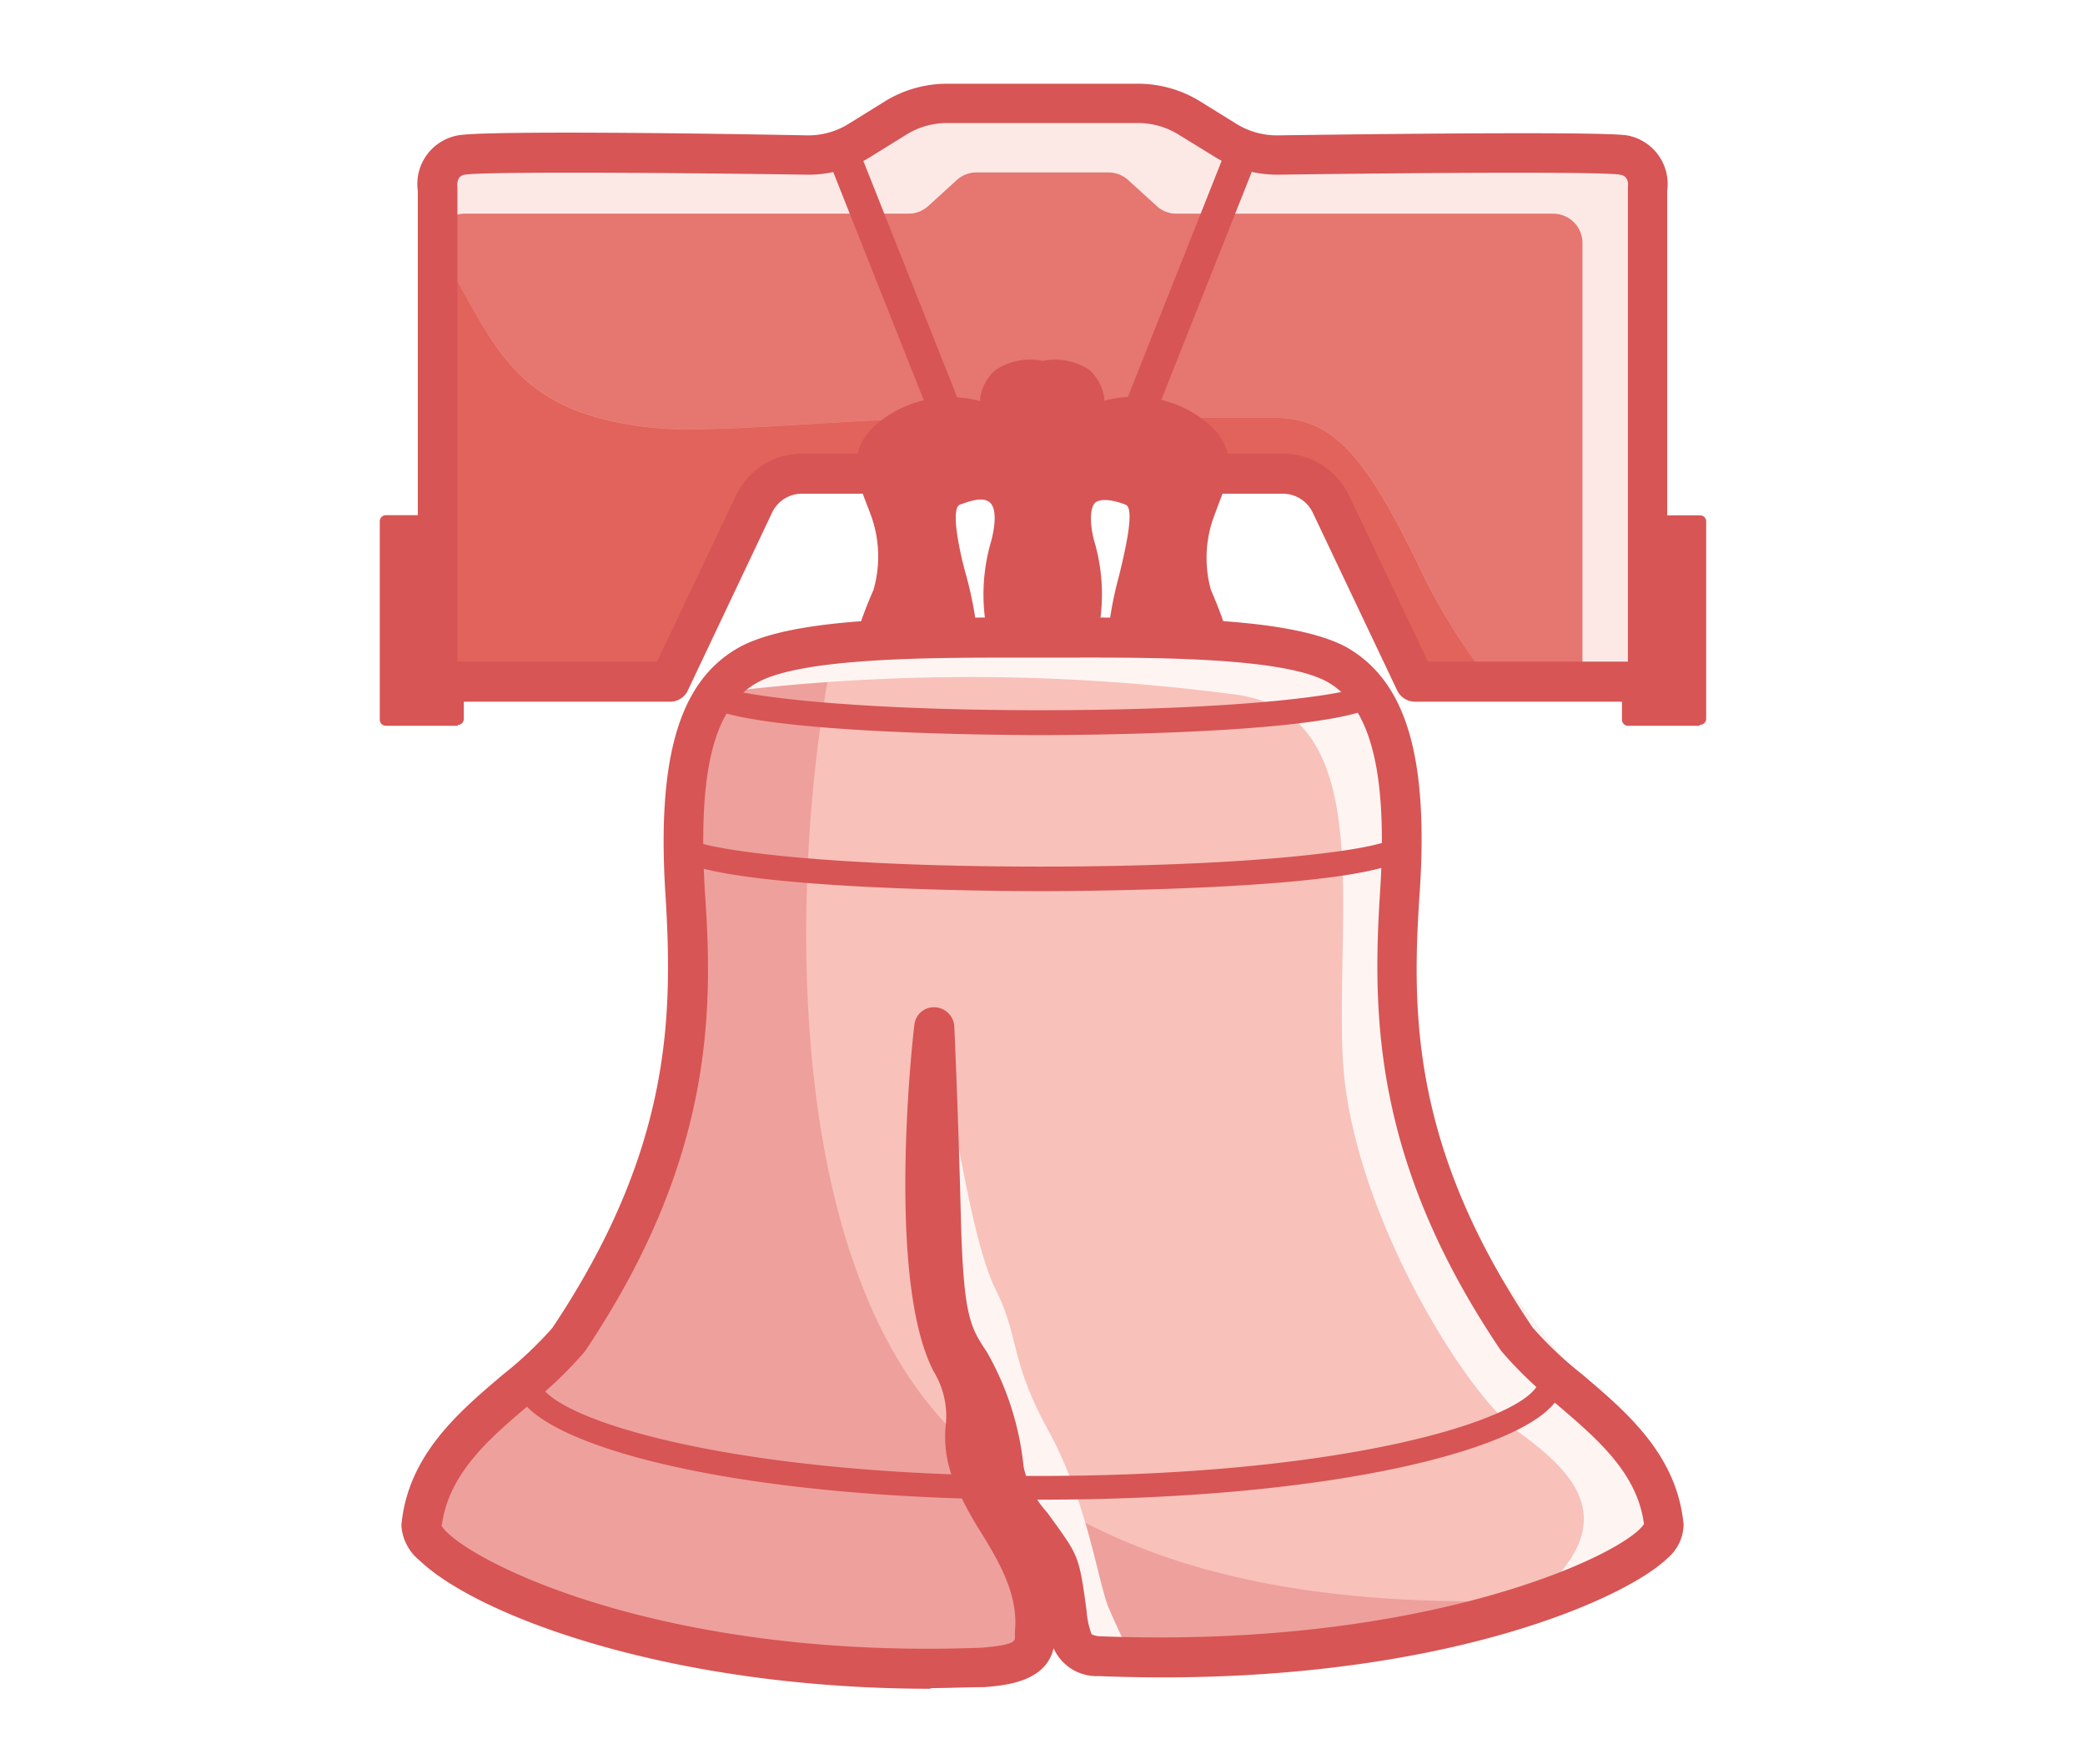<svg xmlns="http://www.w3.org/2000/svg" xmlns:xlink="http://www.w3.org/1999/xlink" viewBox="0 0 130 110"><defs><style>.cls-1{fill:none;}.cls-2{clip-path:url(#clip-path);}.cls-3{isolation:isolate;}.cls-4{clip-path:url(#clip-path-2);}.cls-5{fill:#fff;}.cls-6{fill:#f3988b;}.cls-7{fill:#e57670;}.cls-8{fill:#fef6f4;}.cls-9{fill:#fce9e6;}.cls-10{fill:#fad6d1;}.cls-11{fill:#e1635c;}.cls-12{fill:#f9cec7;}.cls-13{fill:#d75555;}.cls-14{fill:#f8c1ba;}.cls-15{fill:#f3cccc;}.cls-16{fill:#eea09c;}.cls-17{fill:#fef5f3;}</style><clipPath id="clip-path" transform="translate(-0.5 -0.5)"><rect class="cls-1" width="131" height="111"/></clipPath><clipPath id="clip-path-2" transform="translate(-0.5 -0.5)"><rect class="cls-1" x="-33377" y="-32599.94" width="65535" height="65535"/></clipPath></defs><g id="Layer_2" data-name="Layer 2"><g id="Layer_1-2" data-name="Layer 1"><g class="cls-2"><g class="cls-3"><g class="cls-4"><rect class="cls-5" width="130" height="110"/><path class="cls-6" d="M102.9,42.75s-13.6.13-13.72,0S84.69,30.86,81.45,30.2s-31.93-.33-31.93-.33-6.9,12.22-7.4,12.8-14.21-.08-14.21-.08L28,11.66l2.49-1.41h22.2L59.5,6.59l13.63.58,4.74,3.16,23.2-.33,1.74,1.58.09,31.17" transform="translate(-0.5 -0.5)"/><path class="cls-7" d="M59.5,6.59,58.77,7c.73,0,1.57-.07,2.52-.07h1l7.36.1L59.5,6.59M75.78,8.94c.2.43.52.82,1.62,1.08L75.78,8.94M101.07,10l-21.14.3c.47,0,1,0,1.6,0,4,0,11.2-.25,16.18-.25,1.38,0,2.59,0,3.52.07l-.16-.15m-48.39.25H30.48c.56,0,9.57.44,16,.44,3.2,0,5.74-.11,6.24-.44m16.93,1H61.38a1.79,1.79,0,0,0-1.22.48l-1.79,1.63a1.83,1.83,0,0,1-1.23.47H29.46a1.82,1.82,0,0,0-1.48.76v1.7c3.2,5.29,4.25,9.42,11.68,10.68a20.42,20.42,0,0,0,4,.31c4.58,0,11-.73,18-.73H79.57c3.54,0,5.54,1.3,9.31,9.06a34.89,34.89,0,0,0,4.41,7.21c4,0,9.6-.06,9.6-.06l-3.72-.33V15.65a1.83,1.83,0,0,0-1.82-1.83H73.86a1.83,1.83,0,0,1-1.23-.47l-1.79-1.63a1.79,1.79,0,0,0-1.23-.48M64.26,29.78c-7.57,0-14.74.09-14.74.09l-.44.77.44-.77s7.17-.09,14.75-.09,15.55.09,17.18.42c3.24.67,7.6,12.43,7.73,12.55-.13-.12-4.49-11.88-7.73-12.55-1.63-.33-9.61-.42-17.19-.42m-22,12.64a1.9,1.9,0,0,1-.17.25s.09-.12.17-.25m-.17.25h0m47.07.09c.16,0,1.55.05,3.39.05-1.84,0-3.23,0-3.39-.05" transform="translate(-0.5 -0.5)"/><path class="cls-8" d="M58.77,7C52,7.36,54,9.38,52.68,10.25L58.77,7M69.66,7l3.47.15,2.65,1.77A3.53,3.53,0,0,0,75.29,8c-.64-.76-1.41-.9-5.63-1m7.74,3,.47.31,2.06,0A14.19,14.19,0,0,1,77.4,10m23.83.13,1.58,1.43.08,31.17s.67-31.42.34-32.25c-.08-.18-.82-.29-2-.35m-70.75.1c-.83,0-2.49,1.41-2.49,1.41v0l2.49-1.41M28,14.58a1.87,1.87,0,0,0-.34,1.07V42.42h.27L28,22.89l0-6.61v-1.7" transform="translate(-0.5 -0.5)"/><path class="cls-9" d="M61.29,6.91c-.95,0-1.79,0-2.52.07l-6.09,3.27c-.5.33-3,.44-6.23.44-6.4,0-15.41-.44-16-.44L28,11.66v2.92a1.82,1.82,0,0,1,1.48-.76H57.15a1.82,1.82,0,0,0,1.22-.47l1.79-1.63a1.83,1.83,0,0,1,1.23-.47h8.22a1.83,1.83,0,0,1,1.23.47l1.79,1.63a1.82,1.82,0,0,0,1.22.47H97.34a1.83,1.83,0,0,1,1.83,1.83V42.42l3.72.33-.08-31.17-1.58-1.43c-.94-.05-2.14-.07-3.52-.07-5,0-12.14.25-16.18.25-.6,0-1.13,0-1.6,0l-2.06,0L77.4,10c-1.1-.26-1.42-.65-1.62-1.08L73.13,7.17,69.66,7l-7.36-.1h-1" transform="translate(-0.5 -0.5)"/><path class="cls-10" d="M28,16.28l0,6.61-.05,19.7L28,16.28h0m21.1,14.36c-1.41,2.5-5.8,10.23-6.79,11.78.93-1.42,5.08-8.26,6.9-11.47l-.34.1.23-.41m-21.17,12c.1,0,6.67.32,10.85.32-4.18,0-10.75-.32-10.85-.32m14.21.08h0m0,0a11,11,0,0,1-3.36.24,11,11,0,0,0,3.36-.24m47.06.08h0m0,0h0m0,0h0m4.11.05h0" transform="translate(-0.5 -0.5)"/><path class="cls-11" d="M28,16.28l-.07,26.31h0c.1,0,6.67.32,10.84.32a11.16,11.16,0,0,0,3.37-.24h0a1.9,1.9,0,0,0,.17-.25c1-1.55,5.38-9.28,6.79-11.78l.44-.77s7.17-.09,14.74-.09,15.56.09,17.18.42c3.24.66,7.61,12.43,7.73,12.55h0c.16,0,1.55.05,3.38.05h.72a35.26,35.26,0,0,1-4.42-7.21c-3.77-7.76-5.76-9.06-9.31-9.06H61.63c-7,0-13.42.73-18,.73a20.42,20.42,0,0,1-4-.31C32.23,25.7,31.18,21.57,28,16.28" transform="translate(-0.5 -0.5)"/><polygon class="cls-12" points="27.48 15.78 27.46 22.39 27.48 15.78 27.48 15.78"/><polygon class="cls-13" points="75.71 39.26 74.05 35.27 75.79 29.7 73.63 26.04 68.56 25.96 67.15 23.55 62.74 23.63 61.41 26.12 55.67 26.54 54.92 29.86 55.26 35.93 54.18 39.26 58.5 39.59 60.33 38.34 58.83 33.94 59.5 30.78 61.82 30.53 62.91 32.11 61.82 38.26 62.82 39.76 67.73 39.26 67.98 36.35 67.15 32.03 68.48 30.45 71.05 30.95 70.72 36.68 69.81 39.59 75.71 39.26"/><path class="cls-14" d="M90.21,74.84C88.43,69.74,88,62,87.77,56.66s2.66-12.19-5.54-15.07-29.27-2.66-33-.67-6.66,4-6,19.51-5.1,20.84-7.54,23.5S26.8,91.47,27.25,95s16.4,9.53,26.38,9.53,12.63-2.88,12.63-2.88.45,3.32,8.21,2.66,28.15-4.44,29.7-8-1.1-5.55-3.1-7.32S90.21,74.84,90.21,74.84" transform="translate(-0.5 -0.5)"/><path class="cls-15" d="M49.2,40.92h0c-3.4,1.8-6.08,3.61-6.08,15.36,0-11.75,2.68-13.56,6.08-15.36h0M76.69,104.1h0m0,0-2.21.23,2.21-.23" transform="translate(-0.5 -0.5)"/><path class="cls-16" d="M52.73,40a12.17,12.17,0,0,0-3.53.89h0c-3.4,1.81-6.08,3.61-6.08,15.36,0,1.26,0,2.64.1,4.15,0,.84,0,1.64,0,2.42,0,13.66-5.28,18.56-7.59,21.08s-8.44,7.22-8.45,10.73a2.19,2.19,0,0,0,0,.36c.44,3.54,16.4,9.53,26.38,9.53s12.63-2.88,12.63-2.88.37,2.75,6.27,2.75c.59,0,1.23,0,1.94-.09s1.4-.14,2.21-.24h0a140.74,140.74,0,0,0,19.22-3.77c-1.12,0-2.21.05-3.26.05-17.77,0-25.56-5-31.26-9.34C47.64,79.72,50.3,49.57,52.74,40h0" transform="translate(-0.5 -0.5)"/><path class="cls-17" d="M47.06,42.23a7.34,7.34,0,0,0-1.42,1.42,125.8,125.8,0,0,1,31.93.16c8.77,1.18,6.21,13.3,6.65,22.61S91.76,87.26,95.08,89.7s6.88,5.54,1.11,10.42l.34,0c4-1.19,7.08-2.51,7.64-3.79,1.56-3.55-1.1-5.55-3.1-7.32S90.21,74.84,90.21,74.84C88.43,69.74,88,62,87.77,56.66c-.14-3.43,1-7.51-.37-10.75a11.42,11.42,0,0,0-3.91-3.8,12.24,12.24,0,0,0-1.26-.52c-5.39-1.54-27.29-2.24-35.17.64" transform="translate(-0.5 -0.5)"/><path class="cls-17" d="M59,65.53c.89,3.55,2,12.19,3.55,15.3s.88,4.43,3.32,8.87,3.1,9.53,3.77,11.08,1.55,3.33,1.55,3.33-3.77-.67-5.54-5.32a112.75,112.75,0,0,0-5.1-11.53,54.1,54.1,0,0,1-3.33-10.2C57.17,76,59,65.53,59,65.53" transform="translate(-0.5 -0.5)"/><path class="cls-13" d="M28,95.58c1.06,1.93,13.24,8.43,33.69,7.65,2.14-.18,2.12-.4,2.09-.8v-.23C64,100,62.88,98,61.64,96A22.29,22.29,0,0,1,60,92.91a7.28,7.28,0,0,1-.53-3.58A5.33,5.33,0,0,0,58.71,86c-3-5.78-1.28-21-1.2-21.59a1.22,1.22,0,0,1,1.28-1.11A1.27,1.27,0,0,1,60,64.47c0,.06.25,5.41.41,11.92.16,6.21.59,6.85,1.62,8.4a18.05,18.05,0,0,1,2.29,7.14,6.09,6.09,0,0,0,1.49,2.89c.24.34.49.67.72,1l.19.27c1,1.44,1.13,1.8,1.53,4.86a5.19,5.19,0,0,0,.31,1.44,1.31,1.31,0,0,0,.61.13c20.45.78,32.71-5.18,33.83-7-.41-3.22-3-5.38-5.44-7.47a25.26,25.26,0,0,1-3.44-3.3l-.06-.08c-7.9-11.7-8-20.82-7.52-28.45.5-7.48-.55-11.68-3.29-13.21S72.44,41.49,67.16,41.5H63.84c-5.28,0-13.26,0-16.09,1.54S44,48.78,44.46,56.26C45,63.89,44.84,73,37,84.71l-.06.08a25.36,25.36,0,0,1-3.45,3.3c-2.48,2.1-5,4.26-5.44,7.49m30.51,10.21c-16.24,0-28.28-4.54-31.9-8a3.05,3.05,0,0,1-1.13-2.12v-.12c.42-4.34,3.56-7,6.33-9.35a23.61,23.61,0,0,0,3.08-2.91C42.32,72.24,42.46,64,42,56.42c-.57-8.67.84-13.46,4.57-15.55C49.93,39,57.65,39,63.85,39h3.3c6.19,0,13.91,0,17.32,1.86C88.2,43,89.61,47.75,89,56.42c-.5,7.54-.37,15.82,7.06,26.85a23.61,23.61,0,0,0,3.08,2.91c2.77,2.35,5.91,5,6.33,9.35v.12a2.82,2.82,0,0,1-1,2C101.63,100.38,89.21,105.8,69,105a2.94,2.94,0,0,1-2.81-1.74c-.48,2.11-3,2.32-4.35,2.43-1.14,0-2.26.06-3.35.06" transform="translate(-0.5 -0.5)"/><path class="cls-13" d="M65,103.12c.08-.78,1.51-.67,2.19-1.17-.38-2.55-.54-3.91-1.64-5.41s-2.43-2.91-2.43-4.49a22.33,22.33,0,0,0-2.91-8.14c-1.24-1.75.5,3.4.58,4.48s-.49,3.83.59,5.16A14.23,14.23,0,0,1,65,103.12" transform="translate(-0.5 -0.5)"/><path class="cls-13" d="M65.28,94C46.83,94,35.09,90.85,33,87.77A1.86,1.86,0,0,1,32.79,86l1.39.57s-.07.16.1.42c1.49,2.23,12.38,5.53,31,5.53s29.51-3.3,31-5.53c.17-.26.12-.37.1-.42L97.77,86a1.88,1.88,0,0,1-.24,1.82C95.46,90.85,83.73,94,65.28,94" transform="translate(-0.5 -0.5)"/><path class="cls-13" d="M65.39,56.06c-2.25,0-22-.07-23.08-2.43a.91.91,0,0,1,.18-1l1.1,1a.6.6,0,0,0,.14-.45.49.49,0,0,0-.16-.35c.8.59,8,1.7,21.82,1.7s21-1.11,21.82-1.7a.58.58,0,0,0-.16.35.6.6,0,0,0,.14.45l1.1-1a.91.91,0,0,1,.18,1c-1,2.36-20.83,2.43-23.08,2.43" transform="translate(-0.5 -0.5)"/><path class="cls-13" d="M65.39,46.33c-2.08,0-20.4-.06-21.36-2.28a.91.91,0,0,1,.18-1l1.1,1a.65.65,0,0,0,.15-.47.5.5,0,0,0-.18-.35c.76.54,7.44,1.55,20.11,1.55s19.35-1,20.11-1.55a.5.5,0,0,0-.17.35.6.6,0,0,0,.14.47l1.1-1a.91.91,0,0,1,.18,1c-1,2.22-19.27,2.28-21.36,2.28" transform="translate(-0.5 -0.5)"/><path class="cls-13" d="M75,40.13a18.81,18.81,0,0,0-.79-2.05,9.29,9.29,0,0,1,.14-6.23l.25-.66c.63-1.62.69-2,0-2.67a5.23,5.23,0,0,0-5-1,1.68,1.68,0,0,1-1.31-.14,2.25,2.25,0,0,1-.91-1.56,2.22,2.22,0,0,0-.22-.65A2.18,2.18,0,0,0,65.73,25a1.09,1.09,0,0,1-.44,0,2.15,2.15,0,0,0-1.45.14,1.94,1.94,0,0,0-.23.65,2.18,2.18,0,0,1-.91,1.56,1.72,1.72,0,0,1-1.33.14,5.21,5.21,0,0,0-5,1c-.68.64-.61,1.05,0,2.67l.25.66a9.29,9.29,0,0,1,.14,6.23A21.86,21.86,0,0,0,56,40.13l-1.92-.57s.28-.91.88-2.28a7.5,7.5,0,0,0-.19-4.74q-.12-.33-.24-.63c-.58-1.51-1.23-3.22.49-4.85a7.12,7.12,0,0,1,6.59-1.55l0-.17a2.93,2.93,0,0,1,.92-1.74A3.88,3.88,0,0,1,65.51,23a3.88,3.88,0,0,1,2.92.57,2.93,2.93,0,0,1,.92,1.74l0,.18A7.11,7.11,0,0,1,76,27.06c1.73,1.63,1.07,3.34.49,4.84l-.24.64A7.5,7.5,0,0,0,76,37.28c.6,1.37.86,2.24.88,2.27Z" transform="translate(-0.5 -0.5)"/><path class="cls-13" d="M68.85,40.42l-1.42-.49a10.47,10.47,0,0,0-.18-5.39c-.46-1.83-.27-3.12.56-3.83s2-.72,3.45-.12c1.77.72,1.14,3.35.48,6.13a23.15,23.15,0,0,0-.69,3.66l-1.49-.08a22.66,22.66,0,0,1,.72-3.93c.35-1.45,1-4.15.41-4.4-.85-.34-1.6-.39-1.9-.13s-.38,1.15-.08,2.34a11.69,11.69,0,0,1,.14,6.24" transform="translate(-0.5 -0.5)"/><path class="cls-13" d="M62.17,40.42a11.79,11.79,0,0,1,.15-6.25c.29-1.18.26-2-.09-2.33s-1-.21-1.89.13c-.59.25,0,3,.4,4.4a23.72,23.72,0,0,1,.73,3.93l-1.5.08a23.15,23.15,0,0,0-.69-3.66c-.66-2.78-1.29-5.41.49-6.13,1.45-.6,2.67-.55,3.45.12s1,2,.55,3.83a10.29,10.29,0,0,0-.18,5.39Z" transform="translate(-0.5 -0.5)"/><polygon class="cls-13" points="28.55 42.92 28.55 44.83 24.06 44.83 24.06 32.52 27.05 32.52 27.55 41.84 28.55 42.92"/><path class="cls-13" d="M24.93,45h3.74v-1.4l-.9-1-.1-.23-.48-9H24.93V45Zm4.11.75H24.55a.38.38,0,0,1-.37-.38V33a.38.38,0,0,1,.37-.38h3a.37.37,0,0,1,.37.36l.49,9.17.91,1a.4.4,0,0,1,.1.26v1.91a.38.38,0,0,1-.38.38" transform="translate(-0.5 -0.5)"/><path class="cls-13" d="M103.2,44.25H88.74a1.24,1.24,0,0,1-1.13-.71L82.35,32.46a2.08,2.08,0,0,0-1.86-1.18H75.88v-2.5h4.61a4.59,4.59,0,0,1,4.12,2.61l4.92,10.36H102V12.16c.07-.66-.34-.74-.49-.77-.92-.16-9.26-.16-21.25,0a7.38,7.38,0,0,1-4-1.1L74,8.9a4.82,4.82,0,0,0-2.56-.73H59.55A4.82,4.82,0,0,0,57,8.9l-2.24,1.39a7.24,7.24,0,0,1-4,1.1c-12-.17-20.33-.16-21.25,0-.15,0-.56.11-.49.79V41.75H41.47l4.92-10.36a4.59,4.59,0,0,1,4.12-2.61H55v2.5h-4.5a2.06,2.06,0,0,0-1.86,1.18L43.39,43.54a1.22,1.22,0,0,1-1.12.71H27.8A1.25,1.25,0,0,1,26.55,43V12.4a3.08,3.08,0,0,1,2.51-3.46c1.4-.27,12.6-.18,21.75,0a4.78,4.78,0,0,0,2.62-.73l2.24-1.39a7.4,7.4,0,0,1,3.88-1.1h11.9a7.4,7.4,0,0,1,3.88,1.1l2.24,1.39a4.82,4.82,0,0,0,2.62.73c9.15-.13,20.35-.22,21.75,0a3.08,3.08,0,0,1,2.51,3.46V43a1.25,1.25,0,0,1-1.25,1.25" transform="translate(-0.5 -0.5)"/><polygon class="cls-13" points="101.45 42.92 101.45 44.83 105.94 44.83 105.94 32.52 102.95 32.52 102.45 41.84 101.45 42.92"/><path class="cls-13" d="M102.33,45h3.74V33.4h-2.26l-.48,9-.1.23-.9,1Zm4.11.75H102a.38.38,0,0,1-.37-.38V43.42a.35.35,0,0,1,.1-.26l.9-1,.5-9.17a.37.37,0,0,1,.37-.36h3a.38.38,0,0,1,.38.38v12.3a.38.38,0,0,1-.38.38" transform="translate(-0.5 -0.5)"/><rect class="cls-13" x="65.91" y="16.94" width="17.8" height="2" transform="translate(30.03 80.35) rotate(-68.35)"/><rect class="cls-13" x="55.19" y="9.04" width="2" height="17.8" transform="translate(-3.15 21.5) rotate(-21.65)"/></g></g></g></g></g></svg>